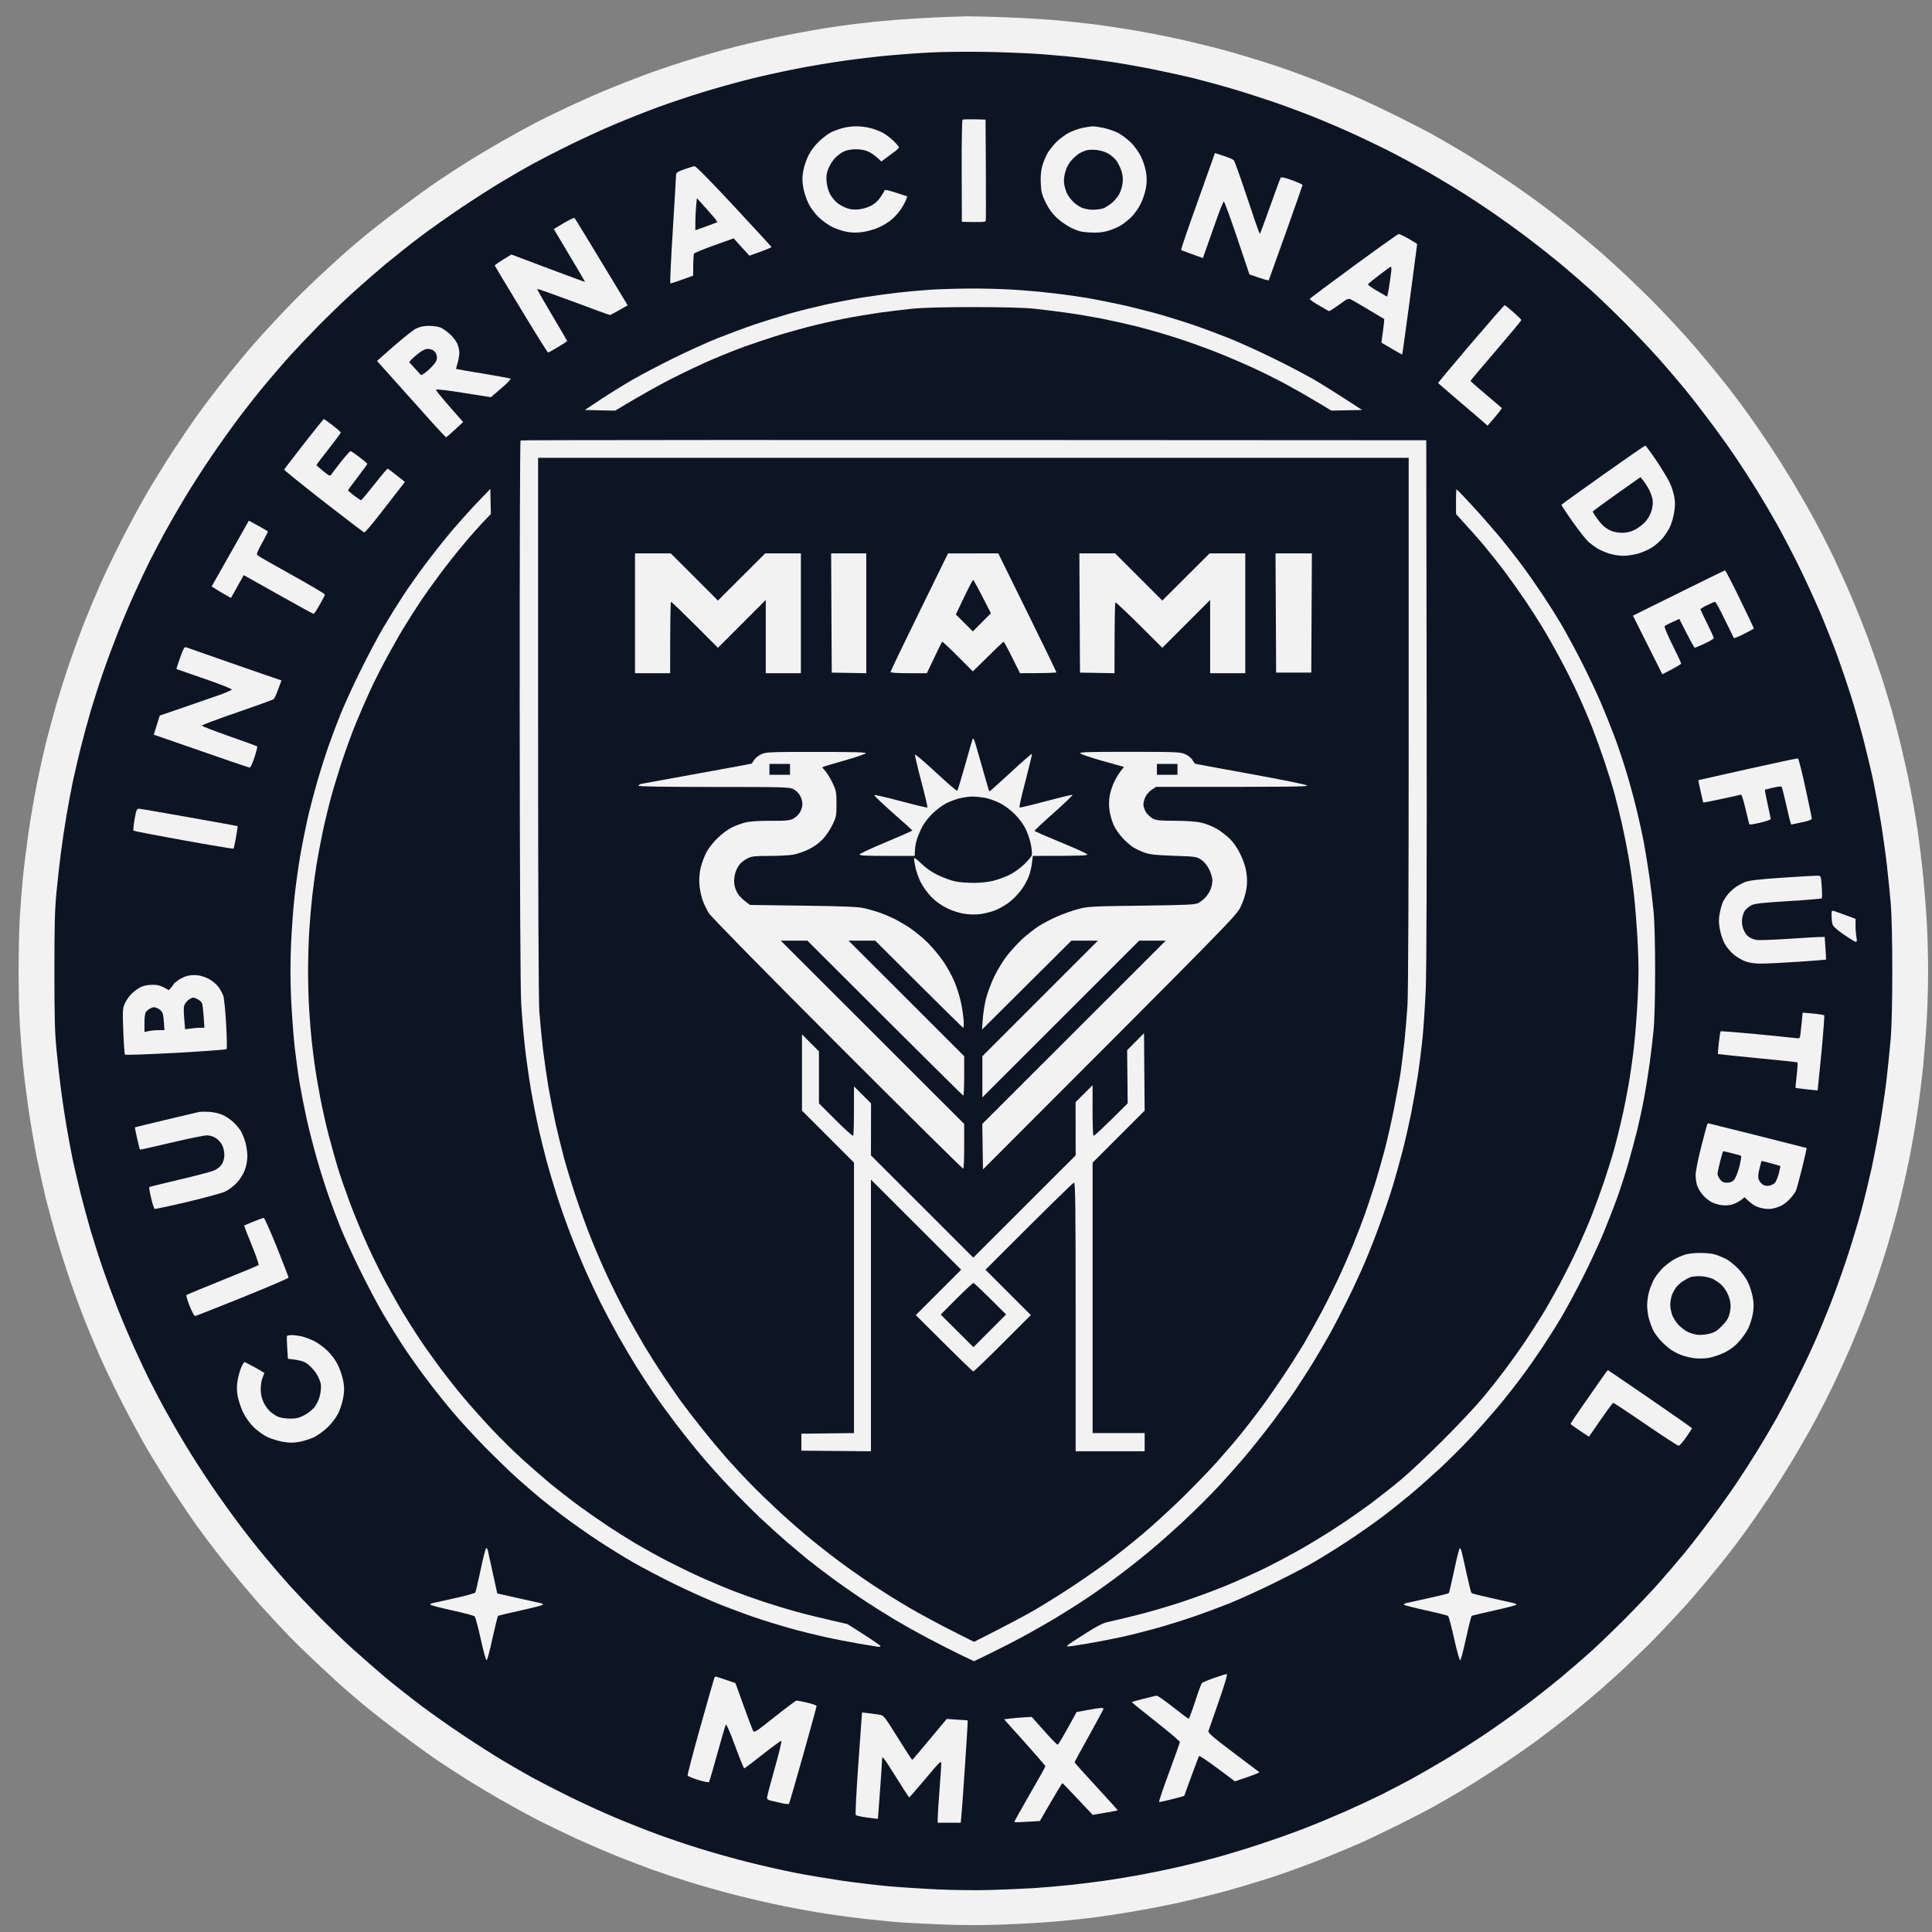 <svg width="86" height="86" viewBox="0 0 86 86" fill="none" xmlns="http://www.w3.org/2000/svg">
<rect x="0" y="0" width="86" height="86" fill="#808080" stroke="none"/>
<path d="M42.169 0.754C41.917 0.76 41.275 0.794 40.741 0.825C40.207 0.856 39.418 0.917 38.99 0.961C38.558 1.005 37.773 1.1 37.239 1.179C36.705 1.253 35.722 1.423 35.056 1.556C34.386 1.689 33.332 1.927 32.71 2.086C32.088 2.246 31.105 2.528 30.527 2.712C29.949 2.892 29.099 3.181 28.64 3.355C28.181 3.525 27.453 3.81 27.025 3.99C26.593 4.167 25.842 4.5 25.352 4.728C24.863 4.956 24.159 5.299 23.788 5.493C23.418 5.69 22.751 6.054 22.306 6.309C21.864 6.561 21.184 6.969 20.796 7.21C20.412 7.452 19.817 7.839 19.477 8.07C19.137 8.298 18.396 8.835 17.835 9.257C17.27 9.679 16.543 10.246 16.216 10.518C15.89 10.79 15.441 11.175 15.22 11.372C14.999 11.569 14.476 12.048 14.061 12.439C13.646 12.827 12.99 13.48 12.602 13.891C12.215 14.303 11.79 14.762 11.657 14.911C11.528 15.057 11.405 15.19 11.392 15.207C11.375 15.221 11.106 15.537 10.793 15.907C10.481 16.278 9.984 16.893 9.685 17.281C9.389 17.665 8.978 18.209 8.777 18.491C8.573 18.774 8.111 19.454 7.751 20.001C7.39 20.548 6.85 21.422 6.547 21.939C6.244 22.459 5.734 23.404 5.411 24.04C5.088 24.676 4.663 25.563 4.466 26.005C4.269 26.451 3.956 27.202 3.766 27.675C3.579 28.151 3.276 28.974 3.096 29.507C2.912 30.041 2.644 30.888 2.498 31.391C2.355 31.898 2.151 32.649 2.045 33.064C1.943 33.479 1.76 34.301 1.641 34.893C1.522 35.488 1.352 36.481 1.263 37.103C1.175 37.725 1.063 38.609 1.019 39.068C0.974 39.527 0.913 40.316 0.883 40.819C0.852 41.322 0.828 42.4 0.828 43.216C0.828 44.032 0.852 45.11 0.883 45.613C0.913 46.116 0.974 46.905 1.019 47.364C1.063 47.823 1.175 48.707 1.263 49.329C1.352 49.952 1.522 50.944 1.641 51.539C1.76 52.131 1.943 52.954 2.045 53.369C2.151 53.783 2.355 54.535 2.498 55.041C2.644 55.545 2.912 56.391 3.096 56.925C3.276 57.459 3.579 58.282 3.766 58.758C3.956 59.23 4.269 59.982 4.466 60.427C4.663 60.869 5.088 61.756 5.411 62.392C5.734 63.028 6.244 63.973 6.547 64.493C6.85 65.01 7.39 65.884 7.751 66.431C8.111 66.979 8.573 67.659 8.777 67.941C8.978 68.223 9.389 68.767 9.685 69.151C9.984 69.539 10.484 70.154 10.793 70.525C11.106 70.896 11.46 71.307 11.579 71.44C11.698 71.572 11.966 71.861 12.171 72.086C12.378 72.31 12.694 72.647 12.874 72.834C13.051 73.024 13.561 73.52 14.007 73.939C14.452 74.357 14.999 74.863 15.22 75.061C15.441 75.258 15.89 75.642 16.216 75.914C16.543 76.186 17.27 76.754 17.835 77.175C18.396 77.6 19.137 78.134 19.477 78.365C19.817 78.593 20.412 78.981 20.796 79.222C21.184 79.464 21.864 79.872 22.306 80.123C22.751 80.378 23.442 80.756 23.843 80.966C24.244 81.174 25.043 81.561 25.621 81.827C26.199 82.092 27.073 82.466 27.562 82.663C28.052 82.857 28.732 83.115 29.072 83.238C29.412 83.36 30.116 83.595 30.636 83.758C31.153 83.921 32.088 84.186 32.71 84.346C33.332 84.506 34.328 84.734 34.92 84.853C35.511 84.972 36.385 85.128 36.861 85.199C37.334 85.271 38.062 85.369 38.476 85.414C38.891 85.461 39.51 85.522 39.85 85.553C40.193 85.584 41.101 85.631 41.873 85.662C42.845 85.703 43.719 85.703 44.729 85.665C45.531 85.635 46.585 85.57 47.075 85.526C47.565 85.482 48.268 85.407 48.639 85.363C49.006 85.315 49.795 85.196 50.39 85.097C50.981 84.999 51.964 84.808 52.573 84.672C53.181 84.536 54.15 84.295 54.728 84.135C55.306 83.972 56.228 83.69 56.775 83.51C57.326 83.326 58.224 82.996 58.771 82.782C59.318 82.564 60.093 82.241 60.495 82.065C60.896 81.888 61.695 81.507 62.273 81.218C62.851 80.929 63.544 80.572 63.81 80.422C64.078 80.273 64.622 79.957 65.023 79.722C65.421 79.484 66.2 78.994 66.747 78.631C67.295 78.27 68.097 77.713 68.525 77.393C68.957 77.073 69.61 76.567 69.981 76.268C70.351 75.968 70.946 75.472 71.303 75.159C71.657 74.846 72.191 74.364 72.483 74.081C72.779 73.799 73.156 73.435 73.32 73.272C73.486 73.109 73.84 72.745 74.105 72.463C74.374 72.184 74.799 71.722 75.053 71.443C75.305 71.161 75.744 70.651 76.022 70.311C76.305 69.971 76.706 69.474 76.917 69.206C77.124 68.941 77.491 68.454 77.726 68.128C77.964 67.802 78.399 67.173 78.695 66.727C78.994 66.285 79.49 65.496 79.803 64.98C80.113 64.459 80.572 63.66 80.817 63.201C81.065 62.742 81.432 62.015 81.639 61.583C81.843 61.155 82.163 60.451 82.35 60.022C82.534 59.594 82.823 58.89 82.986 58.462C83.152 58.03 83.4 57.353 83.537 56.952C83.672 56.551 83.89 55.874 84.023 55.443C84.152 55.014 84.37 54.239 84.502 53.719C84.635 53.202 84.839 52.304 84.958 51.726C85.077 51.148 85.247 50.193 85.335 49.598C85.427 49.006 85.549 48.024 85.611 47.419C85.668 46.81 85.743 45.841 85.774 45.263C85.804 44.685 85.828 43.764 85.828 43.216C85.828 42.669 85.804 41.747 85.774 41.169C85.743 40.591 85.668 39.622 85.607 39.014C85.549 38.409 85.437 37.497 85.366 36.994C85.291 36.491 85.145 35.641 85.039 35.111C84.937 34.577 84.743 33.703 84.614 33.169C84.485 32.635 84.291 31.898 84.183 31.527C84.074 31.156 83.876 30.514 83.744 30.099C83.608 29.684 83.339 28.923 83.149 28.402C82.955 27.886 82.622 27.049 82.404 26.546C82.19 26.043 81.843 25.278 81.639 24.849C81.435 24.418 81.065 23.69 80.817 23.231C80.572 22.772 80.113 21.973 79.803 21.453C79.49 20.936 78.994 20.147 78.695 19.705C78.399 19.26 77.964 18.631 77.726 18.304C77.491 17.978 77.124 17.492 76.917 17.227C76.706 16.958 76.305 16.462 76.022 16.122C75.744 15.782 75.305 15.272 75.053 14.989C74.799 14.711 74.374 14.248 74.105 13.966C73.84 13.687 73.476 13.313 73.296 13.14C73.119 12.966 72.742 12.603 72.459 12.331C72.177 12.062 71.657 11.586 71.303 11.273C70.946 10.96 70.351 10.464 69.981 10.165C69.61 9.866 68.957 9.359 68.525 9.039C68.097 8.72 67.295 8.162 66.747 7.802C66.2 7.438 65.421 6.948 65.023 6.71C64.622 6.476 64.078 6.16 63.81 6.01C63.544 5.86 62.875 5.517 62.327 5.242C61.78 4.966 60.991 4.592 60.576 4.405C60.161 4.218 59.359 3.885 58.798 3.664C58.234 3.44 57.326 3.106 56.775 2.923C56.228 2.743 55.306 2.46 54.728 2.297C54.15 2.137 53.191 1.899 52.6 1.767C52.005 1.634 51.097 1.454 50.577 1.366C50.06 1.277 49.258 1.155 48.799 1.094C48.34 1.036 47.565 0.951 47.075 0.907C46.585 0.862 45.565 0.801 44.81 0.771C44.056 0.743 43.253 0.723 43.032 0.726C42.808 0.733 42.42 0.743 42.169 0.754Z" fill="#F2F2F2"/>
<path d="M41.468 2.334C40.947 2.358 40.101 2.419 39.581 2.467C39.064 2.514 38.136 2.623 37.52 2.711C36.905 2.8 35.908 2.966 35.31 3.089C34.708 3.208 33.78 3.415 33.25 3.551C32.716 3.687 31.818 3.939 31.254 4.112C30.689 4.286 29.805 4.581 29.285 4.772C28.768 4.962 27.895 5.309 27.347 5.54C26.797 5.771 25.889 6.19 25.324 6.468C24.76 6.747 24.032 7.121 23.709 7.298C23.383 7.478 22.788 7.818 22.387 8.06C21.985 8.298 21.186 8.808 20.608 9.192C20.03 9.579 19.18 10.178 18.721 10.525C18.262 10.871 17.559 11.429 17.157 11.762C16.76 12.095 16.093 12.677 15.675 13.054C15.26 13.432 14.57 14.101 14.138 14.54C13.71 14.979 13.149 15.57 12.894 15.852C12.639 16.135 12.159 16.692 11.826 17.09C11.49 17.491 10.946 18.181 10.613 18.627C10.279 19.069 9.725 19.847 9.385 20.351C9.042 20.854 8.521 21.666 8.229 22.153C7.933 22.642 7.522 23.36 7.311 23.744C7.104 24.128 6.811 24.686 6.662 24.981C6.512 25.277 6.216 25.91 6.002 26.382C5.784 26.858 5.444 27.657 5.247 28.16C5.047 28.664 4.744 29.476 4.577 29.966C4.407 30.452 4.166 31.217 4.033 31.662C3.904 32.104 3.7 32.856 3.581 33.332C3.466 33.804 3.306 34.484 3.231 34.838C3.16 35.195 3.034 35.861 2.956 36.32C2.877 36.779 2.769 37.507 2.714 37.935C2.656 38.367 2.568 39.153 2.517 39.686C2.439 40.465 2.422 41.169 2.422 43.216C2.422 45.262 2.439 45.966 2.517 46.745C2.568 47.279 2.656 48.064 2.714 48.496C2.769 48.924 2.877 49.652 2.956 50.111C3.034 50.57 3.16 51.236 3.231 51.593C3.306 51.947 3.466 52.627 3.581 53.099C3.7 53.575 3.904 54.327 4.033 54.769C4.166 55.214 4.407 55.979 4.577 56.465C4.744 56.955 5.04 57.754 5.234 58.244C5.427 58.733 5.767 59.532 5.988 60.022C6.209 60.511 6.512 61.154 6.662 61.45C6.811 61.746 7.104 62.303 7.311 62.687C7.522 63.072 7.933 63.789 8.229 64.279C8.521 64.765 9.042 65.577 9.385 66.081C9.725 66.584 10.279 67.362 10.613 67.804C10.946 68.25 11.49 68.94 11.826 69.341C12.159 69.739 12.639 70.297 12.894 70.579C13.149 70.861 13.71 71.453 14.138 71.891C14.57 72.33 15.26 73 15.675 73.377C16.093 73.754 16.76 74.336 17.157 74.672C17.559 75.006 18.262 75.56 18.721 75.907C19.18 76.253 20.03 76.852 20.608 77.236C21.186 77.624 21.985 78.134 22.387 78.372C22.788 78.613 23.383 78.953 23.709 79.133C24.032 79.31 24.76 79.684 25.324 79.963C25.889 80.242 26.797 80.66 27.347 80.891C27.895 81.122 28.768 81.469 29.285 81.659C29.805 81.85 30.689 82.146 31.254 82.319C31.818 82.492 32.764 82.758 33.355 82.904C33.95 83.053 34.871 83.261 35.405 83.366C35.939 83.472 36.884 83.628 37.507 83.72C38.129 83.808 39.04 83.917 39.526 83.961C40.016 84.005 41.012 84.07 41.736 84.104C42.464 84.138 43.555 84.148 44.164 84.128C44.769 84.111 45.633 84.07 46.075 84.043C46.52 84.012 47.224 83.951 47.639 83.907C48.053 83.863 48.747 83.778 49.175 83.716C49.604 83.655 50.345 83.533 50.821 83.444C51.294 83.356 52.045 83.2 52.49 83.098C52.936 82.996 53.663 82.815 54.109 82.693C54.551 82.574 55.401 82.316 55.992 82.122C56.587 81.928 57.485 81.612 57.988 81.418C58.491 81.228 59.352 80.867 59.902 80.626C60.45 80.381 61.177 80.041 61.517 79.871C61.861 79.701 62.428 79.402 62.785 79.211C63.142 79.018 63.809 78.633 64.268 78.361C64.727 78.089 65.526 77.579 66.046 77.233C66.566 76.886 67.403 76.291 67.906 75.913C68.409 75.533 69.137 74.958 69.521 74.638C69.905 74.315 70.5 73.802 70.844 73.493C71.183 73.183 71.874 72.517 72.38 72.01C72.883 71.5 73.574 70.773 73.91 70.388C74.247 70.004 74.743 69.423 75.012 69.096C75.277 68.773 75.804 68.093 76.178 67.59C76.555 67.087 77.055 66.383 77.293 66.026C77.531 65.673 77.946 65.03 78.211 64.602C78.477 64.17 78.878 63.493 79.102 63.092C79.323 62.691 79.707 61.963 79.952 61.477C80.197 60.987 80.55 60.25 80.734 59.835C80.921 59.42 81.234 58.669 81.434 58.162C81.635 57.659 81.975 56.714 82.193 56.064C82.41 55.411 82.71 54.419 82.862 53.854C83.012 53.29 83.219 52.43 83.325 51.943C83.43 51.454 83.6 50.57 83.699 49.975C83.797 49.383 83.93 48.475 83.988 47.955C84.046 47.438 84.127 46.65 84.165 46.204C84.206 45.718 84.233 44.535 84.233 43.216C84.233 41.896 84.206 40.713 84.165 40.227C84.127 39.782 84.046 38.993 83.988 38.476C83.927 37.956 83.808 37.109 83.723 36.589C83.638 36.072 83.495 35.283 83.403 34.838C83.311 34.396 83.114 33.566 82.968 32.995C82.822 32.424 82.567 31.526 82.4 31.003C82.234 30.476 81.951 29.646 81.775 29.157C81.594 28.667 81.251 27.807 81.013 27.246C80.772 26.681 80.343 25.75 80.058 25.172C79.772 24.594 79.347 23.781 79.116 23.366C78.885 22.952 78.477 22.261 78.211 21.83C77.946 21.401 77.531 20.759 77.293 20.405C77.055 20.048 76.555 19.344 76.178 18.841C75.804 18.338 75.277 17.658 75.012 17.335C74.743 17.008 74.247 16.427 73.91 16.043C73.574 15.659 72.883 14.931 72.38 14.421C71.874 13.914 71.183 13.248 70.844 12.939C70.5 12.629 69.905 12.116 69.521 11.793C69.137 11.473 68.447 10.926 67.987 10.579C67.528 10.232 66.849 9.743 66.478 9.488C66.107 9.233 65.536 8.855 65.21 8.648C64.883 8.44 64.254 8.06 63.809 7.801C63.364 7.539 62.588 7.114 62.085 6.853C61.582 6.591 60.742 6.186 60.225 5.952C59.705 5.714 58.882 5.363 58.393 5.17C57.903 4.976 57.067 4.666 56.533 4.486C55.999 4.306 55.187 4.048 54.727 3.915C54.269 3.782 53.565 3.589 53.163 3.49C52.762 3.388 51.95 3.211 51.358 3.092C50.767 2.973 49.954 2.827 49.553 2.769C49.151 2.708 48.499 2.62 48.097 2.572C47.696 2.524 46.921 2.453 46.374 2.412C45.823 2.371 44.708 2.324 43.892 2.31C43.079 2.297 41.988 2.307 41.468 2.334Z" fill="#0D1524"/>
<path d="M42.847 5.331C42.82 5.351 42.803 6.381 42.809 7.622L42.816 9.873C43.646 9.897 43.864 9.88 43.877 9.846C43.887 9.819 43.891 8.788 43.884 7.558L43.87 5.324C43.112 5.3 42.871 5.31 42.847 5.331ZM37.495 5.705C37.339 5.745 37.108 5.834 36.982 5.895C36.856 5.96 36.621 6.14 36.458 6.293C36.278 6.463 36.091 6.711 35.989 6.918C35.894 7.105 35.788 7.418 35.755 7.612C35.707 7.881 35.707 8.051 35.755 8.34C35.788 8.547 35.894 8.87 35.989 9.06C36.091 9.261 36.281 9.519 36.458 9.686C36.621 9.842 36.9 10.036 37.077 10.118C37.254 10.203 37.546 10.295 37.723 10.325C37.947 10.363 38.165 10.363 38.423 10.325C38.631 10.295 38.947 10.203 39.124 10.121C39.304 10.04 39.556 9.887 39.688 9.774C39.817 9.666 39.998 9.468 40.086 9.336C40.178 9.203 40.283 9.013 40.321 8.918L40.392 8.744C39.505 8.445 39.389 8.425 39.372 8.482C39.358 8.523 39.273 8.663 39.182 8.795C39.076 8.952 38.923 9.081 38.75 9.169C38.59 9.251 38.355 9.312 38.182 9.326C37.981 9.339 37.808 9.315 37.645 9.247C37.509 9.193 37.332 9.088 37.244 9.013C37.159 8.938 37.033 8.782 36.961 8.663C36.887 8.533 36.819 8.316 36.798 8.122C36.771 7.874 36.785 7.738 36.863 7.53C36.917 7.384 37.05 7.167 37.155 7.051C37.261 6.935 37.444 6.796 37.563 6.742C37.696 6.684 37.903 6.643 38.1 6.643C38.301 6.643 38.508 6.684 38.641 6.742C38.76 6.796 38.94 6.918 39.046 7.014L39.233 7.187C39.484 7 39.658 6.871 39.783 6.779C39.909 6.691 40.011 6.592 40.015 6.561C40.018 6.531 39.902 6.395 39.76 6.259C39.62 6.126 39.399 5.96 39.273 5.898C39.148 5.834 38.906 5.742 38.736 5.698C38.563 5.654 38.281 5.62 38.1 5.623C37.924 5.623 37.652 5.66 37.495 5.705ZM48.181 5.694C48.001 5.732 47.726 5.834 47.563 5.919C47.403 6.007 47.161 6.187 47.025 6.32C46.889 6.456 46.716 6.674 46.638 6.806C46.56 6.939 46.451 7.19 46.4 7.371C46.335 7.598 46.315 7.823 46.328 8.149C46.346 8.544 46.376 8.666 46.546 9.013C46.682 9.292 46.838 9.506 47.046 9.7C47.209 9.856 47.508 10.06 47.709 10.155C48.008 10.295 48.158 10.332 48.532 10.349C48.861 10.366 49.079 10.346 49.314 10.278C49.49 10.227 49.745 10.121 49.878 10.043C50.011 9.965 50.228 9.791 50.364 9.659C50.497 9.526 50.687 9.258 50.779 9.067C50.874 8.873 50.98 8.557 51.01 8.367C51.054 8.115 51.054 7.915 51.014 7.666C50.983 7.473 50.885 7.163 50.796 6.98C50.704 6.793 50.507 6.514 50.351 6.354C50.194 6.198 49.932 6 49.769 5.915C49.606 5.834 49.317 5.735 49.123 5.694C48.933 5.654 48.712 5.623 48.64 5.623C48.566 5.626 48.358 5.657 48.181 5.694Z" fill="#F2F2F2"/>
<path d="M48.358 6.691C48.28 6.715 48.144 6.773 48.062 6.817C47.981 6.861 47.821 7 47.709 7.119C47.576 7.266 47.477 7.449 47.42 7.653C47.362 7.861 47.345 8.041 47.372 8.204C47.392 8.337 47.454 8.53 47.508 8.636C47.562 8.738 47.685 8.901 47.783 8.996C47.885 9.091 48.055 9.207 48.168 9.251C48.276 9.299 48.501 9.336 48.664 9.336C48.827 9.336 49.041 9.302 49.137 9.265C49.232 9.224 49.405 9.108 49.521 9.01C49.636 8.908 49.779 8.728 49.837 8.609C49.898 8.49 49.959 8.272 49.973 8.122C49.993 7.946 49.97 7.762 49.912 7.585C49.861 7.436 49.759 7.238 49.687 7.14C49.616 7.045 49.453 6.905 49.327 6.834C49.191 6.756 48.973 6.691 48.8 6.674C48.637 6.657 48.44 6.667 48.358 6.691Z" fill="#0D1524"/>
<path d="M53.316 8.964C52.891 10.144 52.557 11.12 52.575 11.13C52.588 11.14 52.812 11.222 53.071 11.317L53.544 11.49C53.7 11.052 53.901 10.481 54.091 9.94C54.278 9.399 54.455 8.964 54.478 8.971C54.506 8.978 54.774 9.712 55.074 10.6L55.617 12.215C56.267 12.446 56.464 12.493 56.478 12.473C56.488 12.449 56.831 11.497 57.236 10.358C57.641 9.216 57.977 8.264 57.98 8.237C57.987 8.213 57.776 8.118 57.515 8.022C57.185 7.903 57.029 7.873 57.005 7.914C56.984 7.948 56.773 8.522 56.535 9.192C56.297 9.862 56.093 10.413 56.077 10.413C56.063 10.413 55.811 9.692 55.519 8.808C55.227 7.927 54.958 7.176 54.924 7.138C54.893 7.098 54.689 7.009 54.472 6.941L54.081 6.812M30.461 7.536C30.162 7.642 30.097 7.686 30.094 7.784C30.094 7.852 30.026 8.968 29.948 10.263C29.866 11.558 29.818 12.619 29.842 12.619C29.863 12.619 30.101 12.541 30.369 12.446L30.855 12.269C30.855 11.562 30.872 11.327 30.893 11.29C30.916 11.256 31.321 11.089 31.794 10.919L32.657 10.61L33.358 11.382C34.13 11.11 34.35 11.014 34.34 10.994C34.334 10.977 33.582 10.158 32.671 9.178C31.634 8.063 30.978 7.397 30.92 7.4C30.869 7.404 30.662 7.465 30.461 7.536Z" fill="#F2F2F2"/>
<path d="M30.987 9.172C30.967 9.366 30.953 9.685 30.953 9.886V10.25C31.684 9.988 31.909 9.903 31.922 9.893C31.936 9.883 31.885 9.798 31.803 9.699C31.721 9.604 31.511 9.366 31.337 9.172L31.021 8.822" fill="#0D1524"/>
<path d="M25.094 9.931L24.652 10.196C25.74 12.012 26.049 12.546 26.042 12.549C26.032 12.553 25.291 12.28 24.397 11.944L22.765 11.329C22.18 11.682 22.017 11.801 22.024 11.822C22.03 11.842 22.557 12.719 23.197 13.773C23.832 14.827 24.373 15.691 24.397 15.691C24.417 15.691 24.618 15.582 24.839 15.449C25.063 15.317 25.243 15.194 25.243 15.181C25.243 15.164 24.941 14.643 24.57 14.021C24.2 13.399 23.904 12.879 23.911 12.862C23.917 12.845 24.638 13.1 25.515 13.426C26.389 13.756 27.124 14.021 27.144 14.021C27.168 14.021 27.355 13.926 27.562 13.807L27.94 13.589C26.138 10.608 25.597 9.724 25.573 9.703C25.553 9.683 25.339 9.785 25.094 9.931ZM60.253 11.845C59.186 12.627 58.305 13.284 58.298 13.307C58.291 13.331 58.472 13.457 58.699 13.589C58.927 13.726 59.135 13.841 59.158 13.848C59.182 13.855 59.383 13.726 59.607 13.566C59.991 13.28 60.015 13.27 60.158 13.341C60.24 13.382 60.597 13.593 60.954 13.807C61.311 14.021 61.606 14.198 61.617 14.201C61.623 14.208 61.6 14.446 61.562 14.732L61.491 15.252C62.201 15.67 62.412 15.786 62.419 15.783C62.426 15.776 62.575 14.674 62.756 13.335C62.936 11.995 63.082 10.886 63.082 10.87C63.082 10.856 62.912 10.747 62.705 10.628C62.497 10.509 62.297 10.414 62.259 10.417C62.222 10.421 61.321 11.063 60.253 11.845Z" fill="#F2F2F2"/>
<path d="M61.391 12.246C61.122 12.45 60.898 12.637 60.891 12.658C60.884 12.681 61.064 12.81 61.292 12.943C61.52 13.079 61.72 13.195 61.737 13.201C61.754 13.208 61.799 13.004 61.836 12.742C61.877 12.484 61.918 12.181 61.931 12.069C61.941 11.957 61.935 11.869 61.914 11.869C61.894 11.872 61.656 12.042 61.391 12.246Z" fill="#0D1524"/>
<path d="M41.447 12.895C41.063 12.918 40.406 12.976 39.992 13.024C39.577 13.071 38.863 13.17 38.4 13.241C37.941 13.316 37.19 13.462 36.731 13.564C36.272 13.666 35.555 13.843 35.14 13.962C34.725 14.081 34.035 14.295 33.606 14.438C33.175 14.584 32.437 14.86 31.961 15.047C31.488 15.237 30.601 15.638 29.992 15.938C29.387 16.237 28.561 16.672 28.16 16.9C27.762 17.131 27.119 17.529 26.732 17.784L26.031 18.25L27.381 18.28C28.591 17.549 29.404 17.107 29.965 16.822C30.529 16.536 31.342 16.152 31.774 15.972C32.202 15.788 32.831 15.54 33.175 15.417C33.515 15.295 34.096 15.098 34.467 14.982C34.837 14.863 35.504 14.673 35.949 14.557C36.394 14.442 37.122 14.275 37.568 14.187C38.013 14.098 38.727 13.979 39.155 13.918C39.587 13.86 40.24 13.779 40.61 13.741C41.042 13.697 42.025 13.67 43.334 13.67C44.633 13.67 45.619 13.697 46.03 13.741C46.384 13.779 47.026 13.857 47.458 13.918C47.886 13.976 48.604 14.098 49.046 14.183C49.491 14.272 50.233 14.438 50.691 14.554C51.15 14.673 51.916 14.894 52.388 15.047C52.864 15.2 53.653 15.482 54.142 15.676C54.629 15.87 55.383 16.189 55.812 16.39C56.24 16.587 56.896 16.917 57.267 17.117C57.638 17.318 58.239 17.661 58.6 17.879L59.263 18.277L60.633 18.25C59.467 17.488 58.824 17.09 58.454 16.876C58.083 16.662 57.27 16.237 56.648 15.934C56.026 15.628 55.152 15.234 54.707 15.054C54.261 14.877 53.534 14.605 53.089 14.455C52.647 14.302 51.892 14.071 51.419 13.938C50.943 13.809 50.215 13.629 49.801 13.541C49.386 13.452 48.767 13.33 48.427 13.269C48.087 13.211 47.397 13.112 46.89 13.054C46.387 12.993 45.564 12.922 45.058 12.891C44.554 12.861 43.694 12.84 43.147 12.844C42.596 12.847 41.831 12.871 41.447 12.895Z" fill="#F2F2F2"/>
<path d="M65.466 15.311C64.66 16.26 64.004 17.045 64.014 17.052C64.021 17.062 64.463 17.443 64.997 17.899C65.531 18.351 66.023 18.776 66.091 18.837L66.217 18.949C66.547 18.572 66.69 18.398 66.748 18.317L66.856 18.167C65.769 17.249 65.456 16.97 65.456 16.957C65.456 16.94 65.962 16.335 66.588 15.61C67.21 14.883 67.72 14.271 67.72 14.25C67.724 14.227 67.564 14.07 67.37 13.9C67.176 13.727 66.999 13.587 66.975 13.587C66.955 13.587 66.275 14.366 65.466 15.311ZM18.519 14.628C18.39 14.692 17.948 15.043 17.533 15.406L16.781 16.066C18.22 17.674 18.903 18.439 19.233 18.803C19.559 19.167 19.841 19.463 19.855 19.463C19.869 19.466 20.049 19.313 20.249 19.126L20.616 18.786C19.651 17.701 19.389 17.368 19.41 17.341C19.433 17.317 19.991 17.385 20.651 17.491L21.851 17.681C22.163 17.419 22.367 17.236 22.51 17.11C22.65 16.981 22.748 16.865 22.724 16.851C22.704 16.841 22.15 16.739 21.5 16.63C20.848 16.522 20.307 16.43 20.304 16.423C20.297 16.42 20.328 16.297 20.372 16.148C20.413 15.998 20.45 15.794 20.447 15.689C20.447 15.587 20.402 15.403 20.348 15.284C20.294 15.168 20.144 14.975 20.011 14.859C19.882 14.743 19.695 14.614 19.6 14.577C19.501 14.536 19.273 14.505 19.087 14.505C18.849 14.509 18.682 14.543 18.519 14.628Z" fill="#F2F2F2"/>
<path d="M18.69 15.682C18.575 15.767 18.418 15.899 18.343 15.978L18.211 16.117C18.578 16.518 18.704 16.658 18.728 16.685C18.752 16.719 18.887 16.634 19.071 16.471C19.238 16.321 19.398 16.134 19.425 16.052C19.459 15.957 19.459 15.859 19.421 15.77C19.394 15.695 19.319 15.61 19.262 15.583C19.2 15.553 19.095 15.529 19.027 15.529C18.959 15.529 18.806 15.597 18.69 15.682Z" fill="#0D1524"/>
<path d="M13.522 19.762C13.05 20.371 12.655 20.884 12.648 20.905C12.645 20.925 13.43 21.561 14.396 22.316C15.365 23.07 16.181 23.693 16.215 23.7C16.246 23.706 16.569 23.332 16.926 22.866C17.286 22.401 17.68 21.891 17.803 21.738L18.024 21.452C17.459 20.997 17.279 20.864 17.255 20.864C17.235 20.86 16.966 21.177 16.664 21.564C16.358 21.948 16.093 22.265 16.069 22.265C16.048 22.261 15.909 22.169 15.763 22.061C15.617 21.948 15.494 21.846 15.491 21.829C15.487 21.816 15.681 21.551 15.923 21.238C16.161 20.928 16.354 20.66 16.351 20.646C16.351 20.629 16.191 20.497 16.001 20.351C15.807 20.201 15.63 20.082 15.603 20.082C15.576 20.082 15.392 20.286 15.192 20.538C14.994 20.789 14.801 21.044 14.76 21.105C14.688 21.207 14.678 21.204 14.386 20.969C14.219 20.837 14.087 20.714 14.087 20.701C14.087 20.684 14.331 20.364 14.627 19.987C14.923 19.609 15.168 19.279 15.171 19.259C15.171 19.235 15.008 19.089 14.807 18.933C14.603 18.776 14.427 18.651 14.413 18.654C14.399 18.654 13.998 19.154 13.522 19.762Z" fill="#F2F2F2"/>
<path d="M23.171 19.607C23.147 19.624 23.13 25.067 23.133 31.697C23.14 39.303 23.164 44.097 23.201 44.685C23.232 45.195 23.303 46.049 23.364 46.582C23.422 47.116 23.545 47.976 23.633 48.497C23.721 49.013 23.878 49.809 23.98 50.258C24.085 50.71 24.242 51.353 24.333 51.686C24.422 52.019 24.619 52.682 24.769 53.155C24.918 53.627 25.2 54.43 25.394 54.933C25.588 55.436 25.897 56.187 26.081 56.602C26.268 57.017 26.571 57.66 26.754 58.03C26.941 58.401 27.274 59.03 27.499 59.431C27.723 59.829 28.087 60.448 28.308 60.805C28.529 61.158 28.893 61.716 29.117 62.042C29.338 62.369 29.77 62.964 30.073 63.361C30.379 63.763 30.878 64.392 31.191 64.762C31.501 65.133 32.079 65.779 32.476 66.197C32.871 66.615 33.476 67.22 33.816 67.543C34.159 67.866 34.693 68.349 35.003 68.618C35.312 68.883 35.751 69.25 35.972 69.43C36.193 69.607 36.655 69.961 36.995 70.212C37.338 70.467 37.944 70.892 38.345 71.158C38.743 71.426 39.375 71.824 39.746 72.045C40.116 72.269 40.806 72.657 41.282 72.909C41.755 73.16 42.415 73.497 42.751 73.657L43.356 73.946C44.295 73.497 44.934 73.17 45.376 72.936C45.821 72.698 46.542 72.29 46.981 72.028C47.419 71.763 48.086 71.341 48.463 71.086C48.841 70.831 49.466 70.386 49.85 70.093C50.238 69.804 50.853 69.315 51.224 69.005C51.595 68.696 52.275 68.094 52.73 67.666C53.189 67.241 53.879 66.551 54.264 66.136C54.648 65.721 55.216 65.078 55.525 64.708C55.834 64.337 56.361 63.671 56.695 63.229C57.028 62.783 57.47 62.165 57.677 61.855C57.885 61.542 58.214 61.032 58.405 60.723C58.599 60.41 58.932 59.842 59.149 59.458C59.367 59.071 59.744 58.343 59.993 57.84C60.241 57.337 60.588 56.585 60.764 56.17C60.941 55.756 61.24 54.994 61.427 54.474C61.618 53.957 61.876 53.192 62.002 52.777C62.128 52.362 62.325 51.659 62.437 51.217C62.553 50.771 62.716 50.044 62.808 49.598C62.896 49.156 63.032 48.391 63.107 47.902C63.182 47.415 63.28 46.637 63.325 46.178C63.369 45.719 63.433 44.763 63.464 44.053C63.501 43.223 63.515 38.609 63.505 31.177L63.488 19.597C32.276 19.576 23.194 19.586 23.171 19.607Z" fill="#F2F2F2"/>
<path d="M71.358 21.136C70.348 21.85 69.515 22.449 69.508 22.469C69.498 22.489 69.726 22.833 70.008 23.231C70.293 23.632 70.603 24.026 70.698 24.111C70.793 24.196 70.963 24.322 71.072 24.393C71.184 24.465 71.422 24.574 71.599 24.631C71.783 24.693 72.068 24.74 72.259 24.74C72.446 24.74 72.752 24.693 72.945 24.635C73.139 24.577 73.415 24.448 73.561 24.353C73.707 24.254 73.908 24.077 74.01 23.958C74.108 23.839 74.251 23.622 74.326 23.475C74.397 23.326 74.486 23.033 74.52 22.826C74.567 22.554 74.571 22.36 74.53 22.129C74.499 21.949 74.411 21.67 74.336 21.507C74.261 21.344 73.996 20.902 73.745 20.524C73.49 20.147 73.262 19.837 73.238 19.837C73.211 19.837 72.364 20.422 71.358 21.136Z" fill="#F2F2F2"/>
<path d="M23.953 32.309C23.953 40.054 23.974 44.518 24.008 45.035C24.041 45.47 24.113 46.229 24.171 46.718C24.232 47.208 24.341 47.969 24.416 48.415C24.494 48.86 24.637 49.584 24.735 50.03C24.834 50.475 25.004 51.165 25.113 51.567C25.221 51.964 25.449 52.716 25.622 53.236C25.793 53.753 26.092 54.579 26.285 55.065C26.479 55.555 26.812 56.33 27.027 56.789C27.241 57.248 27.608 57.989 27.849 58.435C28.087 58.877 28.465 59.543 28.686 59.914C28.907 60.284 29.284 60.879 29.522 61.233C29.76 61.59 30.114 62.1 30.304 62.365C30.498 62.634 30.927 63.191 31.26 63.606C31.59 64.021 32.086 64.612 32.361 64.925C32.637 65.235 33.106 65.741 33.405 66.047C33.704 66.353 34.255 66.887 34.626 67.23C34.996 67.574 35.591 68.097 35.945 68.393C36.302 68.689 36.931 69.185 37.346 69.495C37.761 69.804 38.454 70.29 38.883 70.573C39.314 70.858 40.028 71.304 40.474 71.565C40.919 71.824 41.749 72.273 42.32 72.562L43.357 73.085C44.88 72.317 45.662 71.895 46.077 71.654C46.495 71.412 47.246 70.94 47.75 70.607C48.253 70.273 48.957 69.784 49.314 69.519C49.667 69.257 50.334 68.726 50.796 68.342C51.255 67.958 52.064 67.22 52.595 66.703C53.125 66.183 53.843 65.445 54.186 65.058C54.529 64.674 55.009 64.116 55.247 63.82C55.485 63.524 55.889 63.001 56.141 62.661C56.392 62.321 56.841 61.678 57.137 61.233C57.433 60.791 57.834 60.158 58.028 59.835C58.218 59.509 58.572 58.877 58.81 58.435C59.048 57.989 59.388 57.309 59.568 56.925C59.748 56.541 60.041 55.874 60.218 55.443C60.394 55.014 60.636 54.385 60.758 54.042C60.877 53.702 61.074 53.11 61.197 52.723C61.316 52.338 61.513 51.658 61.629 51.216C61.748 50.771 61.938 49.921 62.057 49.329C62.172 48.738 62.309 47.997 62.353 47.687C62.397 47.374 62.468 46.783 62.516 46.368C62.56 45.953 62.621 45.226 62.652 44.753C62.686 44.216 62.706 39.456 62.706 32.132V20.378H23.953M71.954 21.993C71.366 22.412 70.89 22.762 70.894 22.775C70.897 22.789 70.968 22.905 71.057 23.03C71.142 23.156 71.281 23.323 71.366 23.404C71.451 23.483 71.611 23.588 71.723 23.632C71.832 23.68 72.049 23.717 72.206 23.717C72.396 23.717 72.576 23.676 72.76 23.588C72.906 23.513 73.121 23.357 73.229 23.238C73.352 23.102 73.467 22.905 73.515 22.735C73.569 22.554 73.586 22.374 73.562 22.235C73.542 22.116 73.467 21.912 73.396 21.779C73.325 21.643 73.212 21.47 73.144 21.388L73.025 21.239" fill="#0D1524"/>
<path d="M21.264 22.348C20.954 22.671 20.455 23.229 20.152 23.582C19.849 23.939 19.336 24.582 19.013 25.01C18.687 25.439 18.214 26.108 17.959 26.493C17.707 26.877 17.299 27.533 17.055 27.948C16.81 28.363 16.351 29.233 16.031 29.886C15.708 30.539 15.328 31.375 15.178 31.742C15.028 32.113 14.797 32.725 14.661 33.106C14.525 33.483 14.28 34.245 14.12 34.802C13.961 35.356 13.753 36.149 13.665 36.563C13.573 36.978 13.437 37.672 13.362 38.1C13.287 38.529 13.179 39.304 13.121 39.824C13.06 40.341 12.988 41.313 12.958 41.98C12.92 42.823 12.92 43.574 12.958 44.455C12.992 45.152 13.063 46.121 13.117 46.61C13.175 47.1 13.271 47.814 13.335 48.198C13.4 48.586 13.536 49.286 13.641 49.762C13.743 50.235 13.961 51.078 14.12 51.632C14.28 52.19 14.525 52.951 14.661 53.329C14.797 53.71 15.028 54.322 15.178 54.692C15.328 55.059 15.708 55.896 16.031 56.549C16.351 57.201 16.81 58.072 17.055 58.487C17.299 58.901 17.707 59.558 17.959 59.942C18.214 60.326 18.687 60.996 19.013 61.424C19.336 61.853 19.86 62.509 20.176 62.879C20.489 63.25 21.121 63.937 21.58 64.406C22.043 64.875 22.685 65.497 23.008 65.79C23.334 66.079 23.797 66.477 24.035 66.677C24.27 66.874 24.756 67.255 25.113 67.52C25.466 67.789 26.136 68.258 26.595 68.561C27.054 68.867 27.782 69.316 28.21 69.56C28.642 69.809 29.502 70.257 30.124 70.56C30.747 70.863 31.658 71.267 32.147 71.461C32.633 71.651 33.337 71.91 33.708 72.032C34.078 72.158 34.721 72.355 35.136 72.471C35.551 72.59 36.268 72.767 36.727 72.869C37.186 72.971 37.866 73.103 38.237 73.164C38.607 73.226 38.978 73.287 39.059 73.3C39.141 73.317 39.202 73.304 39.192 73.273C39.185 73.246 38.852 73.011 38.451 72.756L37.723 72.294C36.472 72.008 35.806 71.842 35.435 71.74C35.065 71.638 34.422 71.441 34.004 71.305C33.589 71.165 32.984 70.951 32.657 70.825C32.331 70.699 31.726 70.444 31.311 70.261C30.896 70.077 30.192 69.737 29.747 69.509C29.302 69.278 28.659 68.921 28.319 68.721C27.979 68.52 27.37 68.136 26.973 67.871C26.571 67.602 25.966 67.177 25.623 66.922C25.283 66.667 24.773 66.269 24.491 66.038C24.212 65.807 23.654 65.321 23.256 64.96C22.858 64.6 22.216 63.964 21.828 63.549C21.441 63.134 20.89 62.516 20.608 62.176C20.322 61.836 19.863 61.254 19.588 60.884C19.312 60.516 18.915 59.959 18.707 59.646C18.5 59.337 18.166 58.813 17.969 58.487C17.772 58.164 17.429 57.555 17.201 57.14C16.977 56.725 16.599 55.964 16.364 55.444C16.127 54.927 15.776 54.077 15.582 53.56C15.389 53.04 15.14 52.326 15.032 51.969C14.926 51.615 14.743 50.959 14.627 50.517C14.511 50.072 14.345 49.334 14.257 48.871C14.168 48.412 14.059 47.773 14.015 47.447C13.967 47.12 13.906 46.624 13.876 46.342C13.845 46.06 13.797 45.465 13.767 45.023C13.736 44.577 13.713 43.778 13.713 43.244C13.713 42.711 13.736 41.888 13.767 41.412C13.797 40.939 13.859 40.235 13.903 39.851C13.947 39.467 14.032 38.858 14.086 38.505C14.144 38.148 14.267 37.505 14.355 37.077C14.444 36.648 14.617 35.931 14.736 35.489C14.858 35.044 15.093 34.279 15.256 33.792C15.419 33.303 15.681 32.585 15.841 32.201C15.997 31.817 16.276 31.174 16.46 30.773C16.643 30.375 16.977 29.709 17.204 29.294C17.429 28.879 17.772 28.271 17.969 27.948C18.166 27.621 18.5 27.098 18.707 26.788C18.915 26.476 19.312 25.918 19.588 25.551C19.863 25.18 20.322 24.599 20.608 24.259C20.89 23.919 21.288 23.47 21.485 23.259L21.849 22.882L21.825 21.763M64.811 22.331L64.814 22.882C65.464 23.592 65.852 24.034 66.093 24.323C66.334 24.612 66.756 25.146 67.028 25.51C67.296 25.87 67.704 26.448 67.932 26.788C68.16 27.128 68.493 27.649 68.674 27.948C68.854 28.244 69.197 28.849 69.435 29.294C69.677 29.736 70.034 30.454 70.231 30.882C70.428 31.31 70.71 31.967 70.856 32.337C71.002 32.708 71.254 33.398 71.414 33.871C71.574 34.347 71.781 35.013 71.873 35.353C71.965 35.693 72.108 36.274 72.192 36.645C72.278 37.016 72.41 37.672 72.485 38.1C72.563 38.529 72.672 39.304 72.733 39.824C72.791 40.341 72.866 41.313 72.9 41.98C72.947 42.884 72.947 43.503 72.9 44.428C72.866 45.111 72.791 46.094 72.733 46.61C72.672 47.131 72.563 47.906 72.485 48.334C72.41 48.763 72.278 49.419 72.192 49.789C72.108 50.16 71.965 50.741 71.873 51.081C71.781 51.421 71.574 52.088 71.414 52.564C71.254 53.036 71.002 53.727 70.856 54.097C70.71 54.468 70.428 55.124 70.231 55.552C70.034 55.981 69.663 56.722 69.408 57.195C69.153 57.671 68.786 58.313 68.592 58.623C68.398 58.935 68.079 59.432 67.881 59.728C67.681 60.023 67.303 60.557 67.038 60.911C66.773 61.268 66.304 61.863 65.994 62.233C65.688 62.601 64.889 63.451 64.219 64.12C63.55 64.787 62.724 65.565 62.383 65.848C62.044 66.133 61.462 66.592 61.092 66.871C60.721 67.15 60.065 67.609 59.633 67.894C59.205 68.18 58.463 68.636 57.991 68.908C57.515 69.18 56.763 69.581 56.321 69.798C55.876 70.016 55.124 70.356 54.648 70.553C54.176 70.754 53.288 71.08 52.68 71.284C52.075 71.488 51.14 71.76 50.606 71.893C50.072 72.025 49.504 72.161 49.341 72.195C49.123 72.236 48.862 72.365 48.369 72.678C47.998 72.913 47.648 73.141 47.587 73.185C47.529 73.229 47.492 73.273 47.508 73.29C47.522 73.304 47.923 73.246 48.396 73.164C48.872 73.083 49.548 72.95 49.906 72.872C50.263 72.797 50.939 72.624 51.415 72.495C51.888 72.362 52.642 72.131 53.084 71.978C53.53 71.828 54.258 71.556 54.703 71.379C55.148 71.199 56.022 70.805 56.644 70.499C57.267 70.196 58.079 69.771 58.45 69.557C58.82 69.343 59.511 68.914 59.986 68.602C60.459 68.289 61.139 67.816 61.493 67.548C61.85 67.282 62.417 66.83 62.758 66.545C63.097 66.262 63.703 65.725 64.104 65.355C64.502 64.984 65.134 64.355 65.505 63.954C65.875 63.556 66.419 62.937 66.715 62.584C67.014 62.227 67.47 61.645 67.735 61.288C68 60.935 68.415 60.34 68.66 59.969C68.908 59.598 69.282 59.007 69.493 58.65C69.704 58.293 70.132 57.507 70.438 56.899C70.748 56.29 71.159 55.406 71.356 54.934C71.553 54.458 71.835 53.737 71.982 53.329C72.128 52.924 72.356 52.22 72.485 51.768C72.614 51.316 72.794 50.643 72.886 50.272C72.975 49.902 73.111 49.273 73.185 48.871C73.26 48.474 73.369 47.794 73.427 47.365C73.488 46.937 73.566 46.267 73.603 45.883C73.648 45.451 73.675 44.431 73.675 43.217C73.675 42.003 73.648 40.983 73.603 40.552C73.566 40.167 73.488 39.498 73.427 39.069C73.365 38.641 73.257 37.961 73.185 37.563C73.111 37.162 72.944 36.41 72.815 35.89C72.686 35.373 72.478 34.622 72.352 34.221C72.23 33.823 72.009 33.167 71.859 32.766C71.71 32.368 71.441 31.701 71.264 31.287C71.088 30.872 70.703 30.059 70.411 29.481C70.118 28.903 69.704 28.142 69.493 27.785C69.282 27.428 68.908 26.836 68.66 26.465C68.415 26.095 68 25.5 67.735 25.146C67.47 24.789 67.014 24.208 66.715 23.851C66.419 23.497 65.882 22.885 65.518 22.491C65.158 22.1 64.852 21.78 64.835 21.78C64.821 21.78 64.811 22.028 64.811 22.331Z" fill="#F2F2F2"/>
<path d="M10.248 24.643L9.422 26.105C9.622 26.237 9.816 26.353 9.983 26.448L10.282 26.618L10.85 25.601C11.204 25.802 11.894 26.19 12.614 26.591C13.332 26.995 13.941 27.325 13.961 27.325C13.985 27.325 14.104 27.145 14.229 26.921C14.355 26.7 14.461 26.496 14.461 26.465C14.461 26.434 13.798 26.043 12.992 25.595C12.183 25.146 11.492 24.751 11.459 24.717C11.408 24.673 11.455 24.547 11.662 24.177C11.809 23.908 11.928 23.677 11.928 23.663C11.928 23.65 11.734 23.534 11.503 23.408L11.078 23.177" fill="#F2F2F2"/>
<path d="M28.266 27.298V29.967H29.83C29.83 27.502 29.847 26.788 29.87 26.788C29.891 26.788 30.37 27.247 30.935 27.811L31.958 28.835L34.086 26.706V29.967H35.65V24.632H34.063L31.958 26.733L29.857 24.632H28.266M37.01 27.284L37.024 29.94L38.561 29.967V24.632H36.997M40.92 27.247C40.217 28.682 39.639 29.882 39.639 29.913C39.639 29.947 39.945 29.967 40.448 29.967H41.257C41.764 28.903 41.92 28.58 41.934 28.566C41.947 28.549 42.263 28.841 42.631 29.212L43.304 29.885C44.341 28.862 44.657 28.566 44.674 28.566C44.691 28.566 44.864 28.879 45.055 29.267L45.405 29.967C46.66 29.967 47.023 29.947 47.023 29.926C47.023 29.902 46.442 28.702 45.731 27.261L44.436 24.632L42.199 24.636M48.06 27.284L48.074 29.94L49.611 29.967C49.611 27.546 49.628 26.832 49.652 26.819C49.672 26.805 50.151 27.254 50.716 27.815L51.739 28.835L53.868 26.706V29.967H55.432V24.632H53.844L51.739 26.733L49.638 24.632H48.047M56.792 27.284L56.805 29.94H58.369L58.396 24.632H56.778" fill="#F2F2F2"/>
<path d="M74.717 26.4L72.688 27.406L73.996 30.014C74.646 29.684 74.833 29.565 74.833 29.535C74.833 29.504 74.656 29.127 74.442 28.698C74.19 28.192 74.071 27.896 74.105 27.865C74.136 27.838 74.292 27.756 74.456 27.685L74.751 27.549C75.254 28.545 75.418 28.834 75.438 28.834C75.462 28.834 75.662 28.749 75.883 28.647C76.108 28.542 76.288 28.433 76.288 28.402C76.288 28.375 76.156 28.083 75.992 27.756C75.829 27.43 75.697 27.145 75.693 27.124C75.693 27.1 75.829 27.015 75.992 26.937C76.156 26.855 76.312 26.788 76.343 26.788C76.373 26.788 76.567 27.145 76.778 27.583C76.989 28.018 77.172 28.389 77.182 28.402C77.196 28.419 77.403 28.334 77.638 28.215C77.876 28.096 78.07 27.988 78.07 27.971C78.07 27.957 77.791 27.369 77.448 26.665C77.108 25.961 76.808 25.39 76.788 25.39C76.764 25.393 75.832 25.846 74.717 26.4Z" fill="#F2F2F2"/>
<path d="M42.914 26.586L42.547 27.351L43.305 28.106L44.108 27.297C43.526 26.151 43.343 25.818 43.319 25.818C43.295 25.818 43.115 26.165 42.914 26.586Z" fill="#0D1524"/>
<path d="M8.017 29.278C7.918 29.55 7.847 29.778 7.854 29.782C7.86 29.785 8.421 29.979 9.098 30.213C9.775 30.445 10.322 30.662 10.319 30.693C10.312 30.72 10.06 30.832 9.761 30.938C9.462 31.043 8.741 31.295 8.163 31.492L7.112 31.852L6.844 32.702C10.101 33.838 11.077 34.168 11.114 34.168C11.152 34.168 11.247 33.96 11.328 33.712C11.41 33.46 11.464 33.243 11.451 33.226C11.437 33.212 10.88 33.008 10.21 32.774C9.543 32.539 8.993 32.325 8.986 32.301C8.979 32.274 9.679 32.012 10.543 31.716C11.41 31.417 12.144 31.152 12.182 31.121C12.216 31.094 12.307 30.893 12.386 30.679L12.529 30.288C12.257 30.2 11.318 29.873 10.264 29.506C9.214 29.139 8.316 28.826 8.272 28.809C8.211 28.785 8.149 28.898 8.017 29.278Z" fill="#F2F2F2"/>
<path d="M43.295 32.901C43.278 32.931 43.129 33.452 42.959 34.06C42.789 34.665 42.632 35.179 42.612 35.203C42.595 35.223 42.166 34.856 41.663 34.387C41.157 33.917 40.739 33.56 40.728 33.594C40.721 33.628 40.847 34.166 41.011 34.788C41.177 35.41 41.296 35.93 41.282 35.944C41.266 35.961 40.732 35.832 40.096 35.662C39.46 35.492 38.93 35.369 38.916 35.393C38.903 35.413 39.28 35.774 39.749 36.189C40.222 36.6 40.609 36.954 40.609 36.967C40.613 36.984 40.093 37.212 39.453 37.481C38.814 37.746 38.28 37.994 38.267 38.031C38.246 38.086 38.508 38.099 39.48 38.099H40.718C40.718 37.787 40.755 37.562 40.803 37.399C40.851 37.236 40.966 36.96 41.062 36.784C41.16 36.603 41.367 36.342 41.554 36.172C41.731 36.008 41.993 35.818 42.133 35.75C42.275 35.679 42.53 35.583 42.7 35.539C42.87 35.495 43.132 35.458 43.278 35.458C43.428 35.458 43.683 35.485 43.846 35.512C44.009 35.543 44.298 35.645 44.492 35.74C44.703 35.845 44.971 36.042 45.169 36.24C45.373 36.444 45.556 36.695 45.662 36.913C45.754 37.107 45.859 37.423 45.893 37.613C45.927 37.807 45.944 38.014 45.927 38.072C45.913 38.13 45.754 38.32 45.573 38.49C45.39 38.664 45.101 38.868 44.91 38.956C44.723 39.045 44.414 39.157 44.224 39.204C44.02 39.259 43.656 39.3 43.36 39.3C43.078 39.303 42.704 39.272 42.523 39.235C42.347 39.198 42.007 39.075 41.769 38.963C41.483 38.827 41.235 38.657 41.028 38.456C40.858 38.29 40.708 38.171 40.694 38.195C40.681 38.215 40.705 38.392 40.742 38.586C40.783 38.776 40.892 39.092 40.99 39.283C41.089 39.476 41.303 39.772 41.469 39.939C41.667 40.139 41.905 40.306 42.173 40.435C42.425 40.554 42.724 40.649 42.955 40.68C43.183 40.714 43.462 40.714 43.656 40.687C43.833 40.663 44.111 40.592 44.275 40.53C44.438 40.473 44.717 40.313 44.897 40.184C45.074 40.051 45.325 39.799 45.451 39.626C45.58 39.453 45.733 39.177 45.794 39.014C45.855 38.851 45.92 38.579 45.937 38.409L45.974 38.099C48.161 38.099 48.419 38.086 48.399 38.031C48.382 37.994 47.848 37.753 47.212 37.494C46.576 37.232 46.053 37.005 46.053 36.981C46.053 36.96 46.44 36.597 46.916 36.175C47.392 35.75 47.763 35.396 47.739 35.383C47.715 35.369 47.185 35.498 46.556 35.665C45.927 35.835 45.397 35.961 45.38 35.944C45.359 35.93 45.481 35.396 45.648 34.761C45.815 34.121 45.944 33.584 45.937 33.56C45.927 33.537 45.502 33.907 44.989 34.383C44.478 34.856 44.05 35.237 44.04 35.23C44.026 35.223 43.88 34.72 43.71 34.115C43.54 33.506 43.384 32.972 43.36 32.928C43.34 32.884 43.309 32.87 43.295 32.901Z" fill="#F2F2F2"/>
<path d="M33.889 33.572C33.77 33.63 33.624 33.742 33.569 33.827C33.512 33.912 33.464 33.986 33.464 33.99C33.461 33.997 32.38 34.197 31.06 34.435C29.741 34.673 28.609 34.881 28.541 34.894C28.476 34.911 28.422 34.945 28.422 34.976C28.422 35.01 29.575 35.03 31.778 35.03C34.861 35.03 35.147 35.037 35.317 35.126C35.422 35.176 35.552 35.302 35.609 35.408C35.671 35.51 35.718 35.68 35.718 35.785C35.718 35.887 35.671 36.054 35.613 36.156C35.555 36.254 35.422 36.383 35.321 36.438C35.161 36.523 35.008 36.54 34.297 36.536C33.722 36.536 33.362 36.564 33.151 36.618C32.981 36.662 32.713 36.764 32.556 36.843C32.403 36.921 32.128 37.125 31.951 37.295C31.774 37.465 31.55 37.743 31.455 37.92C31.36 38.094 31.244 38.403 31.193 38.611C31.135 38.862 31.115 39.114 31.132 39.365C31.149 39.573 31.21 39.889 31.274 40.066C31.336 40.242 31.465 40.511 31.56 40.657C31.659 40.814 34.11 43.309 37.286 46.488C40.339 49.545 42.858 52.037 42.879 52.023C42.903 52.01 42.919 51.554 42.919 51.014V50.031L34.753 41.871H35.939C41.288 47.216 42.858 48.766 42.879 48.766C42.903 48.766 42.919 48.372 42.919 47.889V47.015L37.772 41.871H38.959C41.968 44.877 42.858 45.751 42.879 45.751C42.903 45.751 42.906 45.574 42.889 45.359C42.872 45.145 42.814 44.775 42.756 44.537C42.702 44.299 42.58 43.925 42.488 43.704C42.396 43.479 42.185 43.092 42.019 42.84C41.852 42.589 41.532 42.197 41.308 41.973C41.084 41.749 40.706 41.439 40.468 41.283C40.23 41.13 39.904 40.94 39.74 40.865C39.577 40.786 39.309 40.678 39.145 40.62C38.982 40.566 38.693 40.48 38.499 40.433C38.221 40.365 37.67 40.341 35.769 40.314L33.389 40.283C33.032 40.032 32.873 39.852 32.804 39.715C32.723 39.559 32.675 39.382 32.679 39.219C32.679 39.076 32.716 38.872 32.764 38.76C32.808 38.648 32.9 38.502 32.964 38.43C33.029 38.362 33.175 38.26 33.284 38.203C33.454 38.117 33.607 38.1 34.229 38.1C34.637 38.1 35.117 38.077 35.293 38.046C35.47 38.019 35.786 37.91 35.994 37.808C36.232 37.693 36.466 37.526 36.626 37.352C36.769 37.2 36.963 36.914 37.058 36.713C37.221 36.373 37.235 36.312 37.235 35.785C37.235 35.255 37.221 35.194 37.054 34.84C36.956 34.633 36.81 34.398 36.731 34.316C36.653 34.235 36.599 34.16 36.612 34.146C36.63 34.133 37.065 34 37.585 33.854C38.102 33.708 38.533 33.558 38.54 33.528C38.55 33.483 37.915 33.47 36.33 33.47C34.263 33.47 34.093 33.477 33.889 33.572ZM48.094 33.541C48.139 33.582 48.594 33.735 49.104 33.878L50.032 34.139C49.822 34.391 49.689 34.609 49.604 34.789C49.516 34.966 49.424 35.255 49.393 35.435C49.359 35.649 49.359 35.877 49.393 36.108C49.424 36.298 49.505 36.584 49.58 36.74C49.651 36.897 49.825 37.148 49.968 37.298C50.107 37.451 50.321 37.638 50.44 37.713C50.556 37.788 50.787 37.897 50.95 37.954C51.188 38.039 51.45 38.066 52.249 38.094C53.205 38.124 53.259 38.135 53.463 38.264C53.599 38.355 53.725 38.505 53.823 38.696C53.905 38.862 53.969 39.076 53.969 39.192C53.969 39.301 53.932 39.484 53.885 39.596C53.84 39.705 53.735 39.865 53.657 39.95C53.575 40.035 53.439 40.144 53.351 40.191C53.208 40.27 52.888 40.287 50.818 40.314C48.567 40.341 48.421 40.351 47.986 40.467C47.734 40.535 47.322 40.681 47.071 40.79C46.819 40.899 46.442 41.096 46.234 41.228C46.027 41.364 45.701 41.62 45.51 41.793C45.32 41.97 45.021 42.296 44.844 42.517C44.667 42.738 44.405 43.163 44.263 43.459C44.12 43.755 43.953 44.203 43.889 44.455C43.827 44.707 43.763 45.121 43.746 45.373L43.715 45.829L47.693 41.871H48.873L43.729 47.015V48.848L50.709 41.871H51.892L43.725 50.031L43.756 52.054C54.877 40.926 55.041 40.756 55.227 40.361C55.343 40.123 55.445 39.807 55.479 39.583C55.52 39.314 55.52 39.093 55.479 38.828C55.445 38.59 55.346 38.291 55.211 38.019C55.081 37.75 54.901 37.492 54.741 37.336C54.599 37.196 54.337 36.995 54.157 36.89C53.98 36.785 53.67 36.662 53.47 36.618C53.239 36.567 52.82 36.536 52.31 36.536C51.661 36.536 51.484 36.52 51.328 36.445C51.226 36.394 51.086 36.264 51.018 36.163C50.95 36.057 50.896 35.901 50.896 35.812C50.896 35.721 50.94 35.564 50.991 35.462C51.042 35.36 51.171 35.217 51.273 35.149L51.464 35.027C57.601 35.03 58.24 35.02 58.182 34.962C58.145 34.925 57.006 34.694 55.649 34.449C54.296 34.204 53.188 34 53.184 33.993C53.181 33.986 53.13 33.908 53.072 33.816C53.011 33.728 52.861 33.612 52.739 33.562C52.538 33.477 52.283 33.466 50.264 33.466C48.349 33.466 48.026 33.477 48.094 33.541ZM77.793 34.235C76.593 34.503 75.607 34.724 75.6 34.728C75.594 34.731 75.638 34.952 75.699 35.217C75.757 35.486 75.811 35.71 75.814 35.721C75.821 35.731 76.189 35.659 76.634 35.564C77.079 35.469 77.467 35.384 77.498 35.37C77.525 35.36 77.617 35.649 77.701 36.013C77.783 36.377 77.861 36.686 77.878 36.7C77.892 36.713 78.109 36.679 78.361 36.618C78.613 36.56 78.82 36.486 78.82 36.458C78.82 36.428 78.755 36.125 78.681 35.785C78.606 35.442 78.552 35.16 78.562 35.153C78.569 35.149 78.732 35.108 78.925 35.061C79.119 35.017 79.289 34.996 79.306 35.02C79.323 35.041 79.422 35.428 79.524 35.88C79.623 36.333 79.718 36.703 79.735 36.7C79.748 36.7 79.959 36.659 80.204 36.605C80.527 36.536 80.649 36.489 80.649 36.431C80.646 36.387 80.52 35.772 80.364 35.061C80.211 34.354 80.061 33.769 80.031 33.759C80 33.752 78.993 33.966 77.793 34.235Z" fill="#F2F2F2"/>
<path d="M34.25 34.247V34.488H35.165V34.005H34.25M51.498 34.247V34.488H52.413V34.005H51.498" fill="#0D1524"/>
<path d="M5.991 36.47C5.947 36.729 5.923 36.956 5.944 36.977C5.961 36.994 6.964 37.188 8.171 37.405C9.378 37.623 10.377 37.789 10.391 37.776C10.408 37.762 10.459 37.531 10.507 37.262C10.554 36.997 10.585 36.776 10.578 36.773C10.568 36.766 9.595 36.593 8.416 36.382C7.239 36.171 6.229 35.998 6.175 35.998C6.09 35.998 6.059 36.076 5.991 36.47ZM79.363 39.068C78.306 39.139 77.871 39.19 77.691 39.258C77.558 39.313 77.361 39.418 77.255 39.493C77.147 39.571 77 39.707 76.926 39.795C76.851 39.884 76.752 40.03 76.708 40.118C76.66 40.207 76.592 40.438 76.555 40.632C76.501 40.911 76.501 41.057 76.555 41.356C76.592 41.563 76.688 41.852 76.766 41.999C76.844 42.145 77.017 42.356 77.153 42.471C77.286 42.587 77.521 42.73 77.677 42.787C77.874 42.859 78.099 42.893 78.405 42.893C78.649 42.893 79.397 42.855 80.064 42.811C80.73 42.767 81.278 42.723 81.284 42.716C81.288 42.709 81.278 42.481 81.257 42.206L81.223 41.706C80.931 41.706 80.288 41.744 79.605 41.791C78.921 41.835 78.279 41.859 78.177 41.839C78.071 41.822 77.922 41.757 77.84 41.703C77.759 41.645 77.653 41.495 77.606 41.37C77.548 41.22 77.527 41.06 77.548 40.9C77.565 40.768 77.623 40.598 77.68 40.523C77.735 40.448 77.864 40.346 77.966 40.295C78.109 40.22 78.462 40.183 79.605 40.112C80.404 40.064 81.074 40.006 81.091 39.989C81.111 39.972 81.111 39.738 81.091 39.472C81.06 39.003 81.057 38.986 80.924 38.979C80.853 38.976 80.149 39.013 79.363 39.068ZM81.529 40.747C81.529 40.877 81.546 41.047 81.567 41.125C81.59 41.23 81.73 41.363 82.07 41.597C82.332 41.778 82.573 41.924 82.61 41.924C82.658 41.924 82.665 41.869 82.638 41.723C82.614 41.611 82.597 41.38 82.597 41.21V40.9C81.947 40.659 81.709 40.574 81.645 40.554C81.536 40.52 81.529 40.533 81.529 40.747ZM8.348 43.437C8.232 43.464 8.042 43.556 7.929 43.634C7.817 43.716 7.725 43.794 7.725 43.807C7.725 43.824 7.678 43.889 7.62 43.957L7.515 44.076C7.158 43.865 7.032 43.835 6.773 43.838C6.546 43.841 6.376 43.879 6.236 43.954C6.124 44.015 5.947 44.144 5.849 44.246C5.747 44.345 5.614 44.538 5.556 44.671C5.458 44.895 5.454 44.987 5.488 45.909C5.509 46.456 5.543 46.925 5.563 46.946C5.583 46.969 6.6 46.932 7.817 46.867C9.038 46.799 10.058 46.725 10.082 46.701C10.109 46.674 10.099 46.167 10.065 45.569C10.027 44.909 9.973 44.409 9.929 44.294C9.884 44.188 9.789 44.018 9.711 43.916C9.636 43.811 9.456 43.665 9.31 43.583C9.167 43.505 8.939 43.427 8.807 43.413C8.674 43.396 8.467 43.406 8.348 43.437Z" fill="#F2F2F2"/>
<path d="M8.442 44.472C8.378 44.509 8.286 44.601 8.242 44.672C8.174 44.781 8.167 44.904 8.198 45.312L8.238 45.815C8.612 45.764 8.806 45.747 8.912 45.75H9.099C9.054 44.975 9.017 44.706 8.99 44.652C8.963 44.594 8.871 44.516 8.789 44.475C8.708 44.434 8.623 44.404 8.602 44.404C8.578 44.404 8.507 44.434 8.442 44.472ZM6.674 44.897C6.617 44.927 6.535 44.995 6.498 45.043C6.457 45.094 6.43 45.291 6.43 45.533V45.937C6.702 45.873 6.902 45.856 7.052 45.856H7.32C7.293 45.376 7.266 45.176 7.239 45.101C7.212 45.029 7.127 44.938 7.052 44.9C6.977 44.863 6.885 44.836 6.851 44.836C6.814 44.836 6.732 44.863 6.674 44.897Z" fill="#0D1524"/>
<path d="M80.206 45.45C80.185 45.657 80.158 45.919 80.145 46.031C80.121 46.228 80.117 46.232 79.917 46.208C79.805 46.194 79.019 46.113 78.169 46.031C77.319 45.95 76.609 45.895 76.592 45.909C76.575 45.922 76.541 46.154 76.51 46.422C76.483 46.687 76.466 46.912 76.469 46.919C76.476 46.925 77.268 47.007 78.234 47.102C79.196 47.194 79.998 47.279 80.012 47.292C80.026 47.306 80.012 47.565 79.978 47.864C79.944 48.166 79.92 48.418 79.924 48.425C79.927 48.431 80.148 48.459 80.417 48.489C80.682 48.52 80.906 48.54 80.91 48.533C80.913 48.527 80.988 47.782 81.076 46.878C81.161 45.977 81.219 45.218 81.202 45.198C81.185 45.178 80.961 45.14 80.706 45.117L80.243 45.076" fill="#F2F2F2"/>
<path d="M50.55 46.367L50.173 46.748L50.197 49.114C49.047 50.264 48.697 50.58 48.673 50.556C48.65 50.532 48.633 50.019 48.633 49.41L48.636 48.305L47.878 49.06L47.881 51.43L43.325 55.982L38.769 51.43L38.773 49.114L38.014 48.359C38.018 50.029 38.001 50.532 37.977 50.556C37.953 50.58 37.603 50.264 37.195 49.855L36.454 49.114V46.799L35.699 46.044V49.437L38.014 51.753V63.792L35.672 63.819V64.574L38.769 64.601V52.508L42.785 56.52L40.765 58.539C42.706 60.48 43.295 61.045 43.325 61.045C43.356 61.045 43.944 60.48 44.631 59.794L45.886 58.539L43.866 56.52C46.868 53.514 47.773 52.64 47.81 52.64C47.868 52.64 47.881 53.803 47.881 58.621V64.601H50.952V63.792H48.636V51.753L50.952 49.437L50.924 45.99" fill="#F2F2F2"/>
<path d="M8.855 49.499C8.78 49.516 8.114 49.672 7.373 49.849C6.631 50.026 6.019 50.175 6.009 50.182C5.999 50.185 6.043 50.41 6.104 50.675C6.166 50.944 6.22 51.168 6.227 51.175C6.237 51.185 6.859 51.042 7.614 50.865C8.372 50.685 9.086 50.539 9.205 50.539C9.341 50.539 9.491 50.583 9.61 50.661C9.715 50.729 9.841 50.869 9.892 50.974C9.943 51.076 9.987 51.27 9.987 51.403C9.987 51.552 9.946 51.715 9.878 51.821C9.817 51.923 9.674 52.038 9.542 52.096C9.416 52.154 8.719 52.338 7.991 52.508C7.267 52.678 6.659 52.827 6.645 52.841C6.631 52.851 6.665 53.072 6.727 53.327C6.784 53.582 6.859 53.8 6.886 53.81C6.917 53.823 7.573 53.684 8.342 53.5C9.113 53.317 9.865 53.113 10.014 53.045C10.164 52.977 10.395 52.803 10.531 52.661C10.678 52.504 10.824 52.276 10.895 52.089C10.966 51.902 11.011 51.658 11.011 51.471C11.011 51.301 10.973 51.029 10.929 50.865C10.885 50.702 10.79 50.471 10.722 50.352C10.65 50.233 10.494 50.046 10.371 49.934C10.249 49.825 10.035 49.682 9.892 49.621C9.753 49.56 9.491 49.502 9.314 49.492C9.137 49.482 8.93 49.485 8.855 49.499ZM75.995 50.043C75.985 50.066 75.862 50.519 75.726 51.052C75.59 51.586 75.478 52.144 75.478 52.293C75.478 52.44 75.509 52.654 75.543 52.769C75.58 52.885 75.696 53.079 75.798 53.194C75.903 53.313 76.083 53.46 76.202 53.517C76.321 53.575 76.529 53.636 76.661 53.65C76.794 53.667 77.001 53.65 77.12 53.613C77.239 53.575 77.409 53.487 77.498 53.419L77.657 53.293C77.97 53.606 78.14 53.701 78.331 53.755C78.518 53.81 78.715 53.827 78.858 53.806C78.984 53.789 79.177 53.728 79.29 53.67C79.402 53.616 79.582 53.47 79.694 53.347C79.803 53.225 79.922 53.058 79.953 52.98C79.983 52.899 80.106 52.443 80.225 51.967C80.34 51.494 80.428 51.103 80.422 51.103C80.415 51.1 79.432 50.852 78.239 50.549C77.046 50.25 76.056 50.002 76.043 50.002C76.032 50.002 76.008 50.022 75.995 50.043Z" fill="#F2F2F2"/>
<path d="M76.569 51.699C76.507 51.951 76.453 52.199 76.453 52.254C76.453 52.304 76.501 52.413 76.562 52.495C76.647 52.61 76.715 52.645 76.871 52.645C77.014 52.645 77.109 52.611 77.188 52.522C77.252 52.454 77.354 52.199 77.422 51.944C77.487 51.689 77.521 51.471 77.497 51.451C77.473 51.434 77.29 51.38 77.089 51.332C76.888 51.281 76.715 51.244 76.705 51.244C76.691 51.244 76.63 51.448 76.569 51.699ZM78.32 52.022C78.258 52.277 78.248 52.41 78.289 52.508C78.316 52.583 78.398 52.682 78.463 52.726C78.537 52.781 78.646 52.801 78.745 52.781C78.837 52.767 78.949 52.709 79.003 52.658C79.054 52.604 79.132 52.417 79.18 52.24C79.224 52.06 79.255 51.91 79.248 51.903C79.238 51.897 79.051 51.842 78.826 51.781C78.605 51.723 78.418 51.675 78.415 51.675C78.412 51.672 78.367 51.832 78.32 52.022Z" fill="#0D1524"/>
<path d="M11.28 54.379C11.059 54.47 10.872 54.548 10.865 54.552C10.859 54.552 11.008 54.943 11.202 55.416C11.396 55.892 11.535 56.296 11.511 56.313C11.488 56.334 10.767 56.633 9.907 56.98C9.046 57.326 8.326 57.626 8.302 57.646C8.278 57.663 8.343 57.884 8.441 58.136C8.564 58.438 8.652 58.591 8.7 58.578C8.74 58.571 9.689 58.193 10.808 57.745C11.926 57.292 12.844 56.901 12.844 56.871C12.844 56.84 12.61 56.228 12.321 55.511C12.032 54.793 11.77 54.209 11.739 54.209C11.709 54.212 11.505 54.29 11.28 54.379ZM75.017 55.844C74.901 55.881 74.694 55.966 74.561 56.038C74.428 56.106 74.201 56.272 74.054 56.408C73.912 56.544 73.731 56.765 73.653 56.898C73.575 57.031 73.47 57.279 73.419 57.449C73.364 57.622 73.32 57.911 73.32 58.098C73.32 58.282 73.357 58.567 73.408 58.73C73.456 58.894 73.541 59.118 73.595 59.227C73.653 59.339 73.799 59.543 73.925 59.679C74.054 59.815 74.252 59.995 74.371 60.074C74.49 60.155 74.697 60.264 74.83 60.315C74.962 60.366 75.217 60.431 75.394 60.454C75.581 60.481 75.856 60.478 76.043 60.447C76.22 60.42 76.536 60.315 76.744 60.216C77.009 60.087 77.206 59.941 77.407 59.72C77.567 59.547 77.757 59.271 77.832 59.108C77.91 58.945 77.995 58.652 78.029 58.462C78.07 58.2 78.07 58.017 78.022 57.748C77.985 57.547 77.89 57.245 77.808 57.075C77.726 56.901 77.526 56.629 77.363 56.463C77.199 56.296 76.958 56.106 76.825 56.038C76.689 55.97 76.472 55.881 76.339 55.84C76.207 55.8 75.901 55.769 75.666 55.773C75.428 55.773 75.136 55.806 75.017 55.844Z" fill="#F2F2F2"/>
<path d="M75.232 56.856C75.141 56.894 74.984 56.982 74.882 57.05C74.784 57.118 74.644 57.251 74.58 57.346C74.515 57.441 74.433 57.601 74.403 57.706C74.376 57.808 74.348 57.978 74.348 58.084C74.348 58.185 74.382 58.379 74.427 58.512C74.471 58.648 74.6 58.852 74.712 58.971C74.824 59.09 75.011 59.233 75.13 59.291C75.249 59.345 75.443 59.403 75.562 59.416C75.681 59.43 75.912 59.413 76.076 59.372C76.314 59.318 76.422 59.25 76.643 59.029C76.844 58.828 76.936 58.685 76.987 58.485C77.031 58.325 77.048 58.124 77.024 57.988C77.007 57.862 76.946 57.669 76.888 57.556C76.834 57.444 76.718 57.285 76.633 57.2C76.548 57.118 76.382 56.999 76.263 56.938C76.14 56.877 75.909 56.819 75.725 56.809C75.545 56.798 75.324 56.822 75.232 56.856ZM42.575 57.812L41.875 58.515L43.33 59.967L44.785 58.512C43.701 57.427 43.361 57.111 43.33 57.111C43.3 57.111 42.96 57.427 42.575 57.812Z" fill="#0D1524"/>
<path d="M12.775 59.472C12.761 59.492 12.768 59.73 12.785 59.996L12.816 60.482C13.37 60.543 13.526 60.601 13.679 60.706C13.798 60.791 13.975 60.981 14.07 61.128C14.169 61.277 14.261 61.492 14.281 61.611C14.298 61.73 14.281 61.961 14.24 62.124C14.203 62.287 14.097 62.515 14.005 62.631C13.914 62.75 13.706 62.913 13.543 62.998C13.309 63.117 13.176 63.151 12.911 63.147C12.727 63.147 12.496 63.113 12.397 63.072C12.302 63.035 12.139 62.93 12.04 62.845C11.938 62.76 11.799 62.569 11.731 62.42C11.646 62.236 11.605 62.049 11.605 61.842C11.605 61.672 11.639 61.441 11.687 61.328C11.731 61.216 11.768 61.121 11.768 61.114C11.765 61.107 11.578 60.999 11.35 60.869C11.119 60.744 10.915 60.635 10.891 60.628C10.867 60.621 10.799 60.73 10.738 60.869C10.677 61.012 10.605 61.274 10.575 61.451C10.537 61.672 10.537 61.883 10.575 62.124C10.609 62.314 10.714 62.644 10.813 62.852C10.925 63.086 11.102 63.338 11.286 63.521C11.452 63.688 11.717 63.878 11.901 63.967C12.078 64.048 12.394 64.147 12.601 64.181C12.89 64.229 13.06 64.229 13.329 64.181C13.523 64.144 13.812 64.052 13.975 63.977C14.138 63.899 14.414 63.698 14.587 63.532C14.771 63.355 14.964 63.093 15.059 62.906C15.148 62.726 15.246 62.413 15.28 62.206C15.332 61.913 15.328 61.747 15.28 61.478C15.246 61.284 15.141 60.968 15.049 60.778C14.944 60.556 14.767 60.315 14.577 60.128C14.41 59.965 14.138 59.768 13.975 59.69C13.812 59.611 13.57 59.52 13.438 59.489C13.302 59.458 13.104 59.431 12.996 59.431C12.883 59.431 12.785 59.448 12.775 59.472ZM71.204 61.492C71.013 61.764 70.643 62.294 70.381 62.671C70.119 63.045 69.908 63.365 69.915 63.385C69.918 63.402 70.106 63.538 70.326 63.685L70.731 63.953C71.527 62.787 71.782 62.447 71.809 62.447C71.84 62.447 72.489 62.875 73.251 63.399C74.016 63.923 74.675 64.351 74.719 64.354C74.76 64.358 74.913 64.188 75.056 63.98C75.199 63.773 75.314 63.593 75.318 63.579C75.318 63.562 74.481 62.974 73.454 62.27C72.431 61.566 71.585 60.992 71.571 60.992C71.557 60.992 71.391 61.216 71.204 61.492Z" fill="#F2F2F2"/>
<path d="M21.397 69.865C21.285 70.392 21.179 70.851 21.159 70.885C21.139 70.922 20.724 71.038 20.234 71.144C19.744 71.249 19.302 71.347 19.252 71.361C19.197 71.375 19.156 71.405 19.156 71.429C19.153 71.45 19.585 71.565 20.112 71.681C20.639 71.796 21.098 71.919 21.128 71.949C21.162 71.98 21.285 72.439 21.4 72.963C21.516 73.496 21.631 73.911 21.662 73.901C21.693 73.891 21.808 73.449 21.924 72.918C22.04 72.388 22.152 71.942 22.172 71.925C22.196 71.912 22.655 71.803 23.192 71.684C23.729 71.565 24.171 71.45 24.171 71.429C24.168 71.405 24.127 71.378 24.076 71.365C24.022 71.351 23.566 71.249 23.056 71.137L22.135 70.929C21.825 69.511 21.727 69.056 21.713 69.005C21.7 68.954 21.669 68.91 21.642 68.91C21.618 68.91 21.506 69.341 21.397 69.865ZM64.733 69.892C64.618 70.433 64.509 70.892 64.492 70.912C64.475 70.936 64.06 71.038 63.571 71.144C63.081 71.249 62.639 71.347 62.584 71.361C62.533 71.375 62.493 71.405 62.489 71.429C62.489 71.45 62.921 71.562 63.448 71.677C63.975 71.793 64.431 71.909 64.458 71.929C64.489 71.953 64.611 72.408 64.73 72.945C64.849 73.483 64.968 73.911 64.999 73.901C65.029 73.891 65.145 73.449 65.26 72.918C65.376 72.388 65.488 71.942 65.512 71.925C65.536 71.912 65.995 71.803 66.528 71.684C67.066 71.565 67.504 71.45 67.504 71.429C67.504 71.405 67.45 71.375 67.382 71.361C67.317 71.344 66.875 71.246 66.399 71.14C65.927 71.035 65.522 70.933 65.502 70.912C65.481 70.892 65.389 70.525 65.294 70.096C65.203 69.665 65.1 69.222 65.073 69.11C65.046 69.001 65.005 68.91 64.981 68.91C64.958 68.91 64.846 69.352 64.733 69.892Z" fill="#F2F2F2"/>
<path d="M54.046 74.691C53.774 74.786 53.53 74.888 53.502 74.918C53.472 74.945 53.336 75.316 53.2 75.738C53.064 76.159 52.931 76.506 52.911 76.506C52.887 76.506 52.578 76.275 52.224 75.996C51.867 75.714 51.541 75.483 51.496 75.483C51.452 75.483 51.184 75.544 50.901 75.619C50.619 75.69 50.385 75.758 50.378 75.765C50.368 75.772 50.847 76.159 51.442 76.629C52.034 77.094 52.52 77.506 52.52 77.543C52.516 77.581 52.302 78.192 52.037 78.903C51.775 79.614 51.575 80.202 51.595 80.212C51.615 80.219 51.874 80.165 52.17 80.09C52.465 80.015 52.71 79.947 52.714 79.94C52.717 79.933 52.86 79.539 53.033 79.063C53.207 78.59 53.36 78.186 53.377 78.165C53.394 78.145 53.761 78.39 54.189 78.709L54.971 79.294C55.848 79.005 56.08 78.903 56.049 78.879C56.022 78.856 55.491 78.461 54.876 77.995C54.002 77.336 53.768 77.132 53.791 77.057C53.808 77.006 54.016 76.411 54.25 75.738C54.519 74.963 54.652 74.514 54.607 74.517C54.57 74.517 54.318 74.595 54.046 74.691ZM31.8 74.684C31.783 74.721 31.501 75.707 31.175 76.87C30.848 78.033 30.593 79.008 30.61 79.036C30.624 79.066 30.835 79.155 31.079 79.23C31.324 79.308 31.542 79.349 31.559 79.325C31.579 79.301 31.746 78.733 31.929 78.067C32.113 77.4 32.283 76.819 32.307 76.775C32.331 76.724 32.473 77.043 32.718 77.706C32.922 78.26 33.106 78.716 33.13 78.716C33.15 78.713 33.521 78.434 33.952 78.094C34.381 77.754 34.755 77.482 34.782 77.489C34.806 77.496 34.677 78.046 34.486 78.713C34.299 79.379 34.143 79.967 34.143 80.022C34.139 80.079 34.194 80.127 34.289 80.147C34.371 80.165 34.581 80.216 34.758 80.256C34.938 80.3 35.098 80.314 35.119 80.294C35.139 80.27 35.421 79.291 35.751 78.121C36.081 76.951 36.349 75.969 36.349 75.942C36.349 75.911 36.162 75.843 35.931 75.792C35.703 75.741 35.489 75.697 35.459 75.697C35.431 75.694 34.993 76.02 34.49 76.421C33.609 77.121 33.572 77.145 33.514 77.03C33.483 76.965 33.293 76.462 33.096 75.915L32.735 74.918C32.133 74.718 31.929 74.65 31.895 74.636C31.861 74.619 31.821 74.643 31.8 74.684ZM48.402 76.122L47.923 76.21C47.311 77.336 47.107 77.662 47.08 77.662C47.049 77.662 46.777 77.387 46.475 77.043L45.924 76.424C45.417 76.452 45.142 76.475 44.982 76.496L44.696 76.533C46.124 78.118 46.536 78.597 46.536 78.621C46.536 78.641 46.223 79.206 45.835 79.872C45.451 80.538 45.142 81.096 45.149 81.106C45.155 81.12 45.417 81.113 45.727 81.093L46.288 81.059C47.046 79.746 47.277 79.369 47.294 79.376C47.311 79.382 47.62 79.702 47.981 80.086L48.64 80.787C49.497 80.641 49.749 80.593 49.756 80.586C49.762 80.579 49.331 80.1 48.797 79.522C48.263 78.944 47.828 78.461 47.831 78.444C47.831 78.43 48.124 77.897 48.477 77.261C48.831 76.622 49.12 76.085 49.123 76.061C49.123 76.04 49.069 76.023 49.004 76.027C48.936 76.03 48.664 76.071 48.402 76.122ZM38.209 78.488C38.121 79.74 38.066 80.773 38.094 80.797C38.117 80.821 38.349 80.872 38.607 80.906C38.862 80.943 39.076 80.967 39.08 80.96C39.083 80.953 39.124 80.406 39.171 79.736C39.222 79.07 39.26 78.458 39.26 78.376C39.26 78.294 39.277 78.23 39.301 78.227C39.324 78.227 39.59 78.628 39.892 79.117C40.198 79.607 40.457 80.008 40.474 80.008C40.487 80.008 40.814 79.631 41.201 79.172C41.854 78.393 41.902 78.349 41.898 78.512C41.898 78.607 41.864 79.134 41.82 79.685C41.779 80.233 41.742 80.783 41.742 80.909L41.738 81.137H42.765C42.806 80.783 42.877 79.76 42.952 78.635C43.03 77.509 43.085 76.584 43.075 76.581C43.068 76.578 42.854 76.561 42.602 76.547L42.143 76.516C40.973 77.924 40.623 78.335 40.606 78.339C40.593 78.339 40.3 77.893 39.96 77.346C39.345 76.36 39.338 76.353 39.124 76.323C39.008 76.305 38.787 76.278 38.641 76.258L38.372 76.227" fill="#F2F2F2"/>
</svg>
